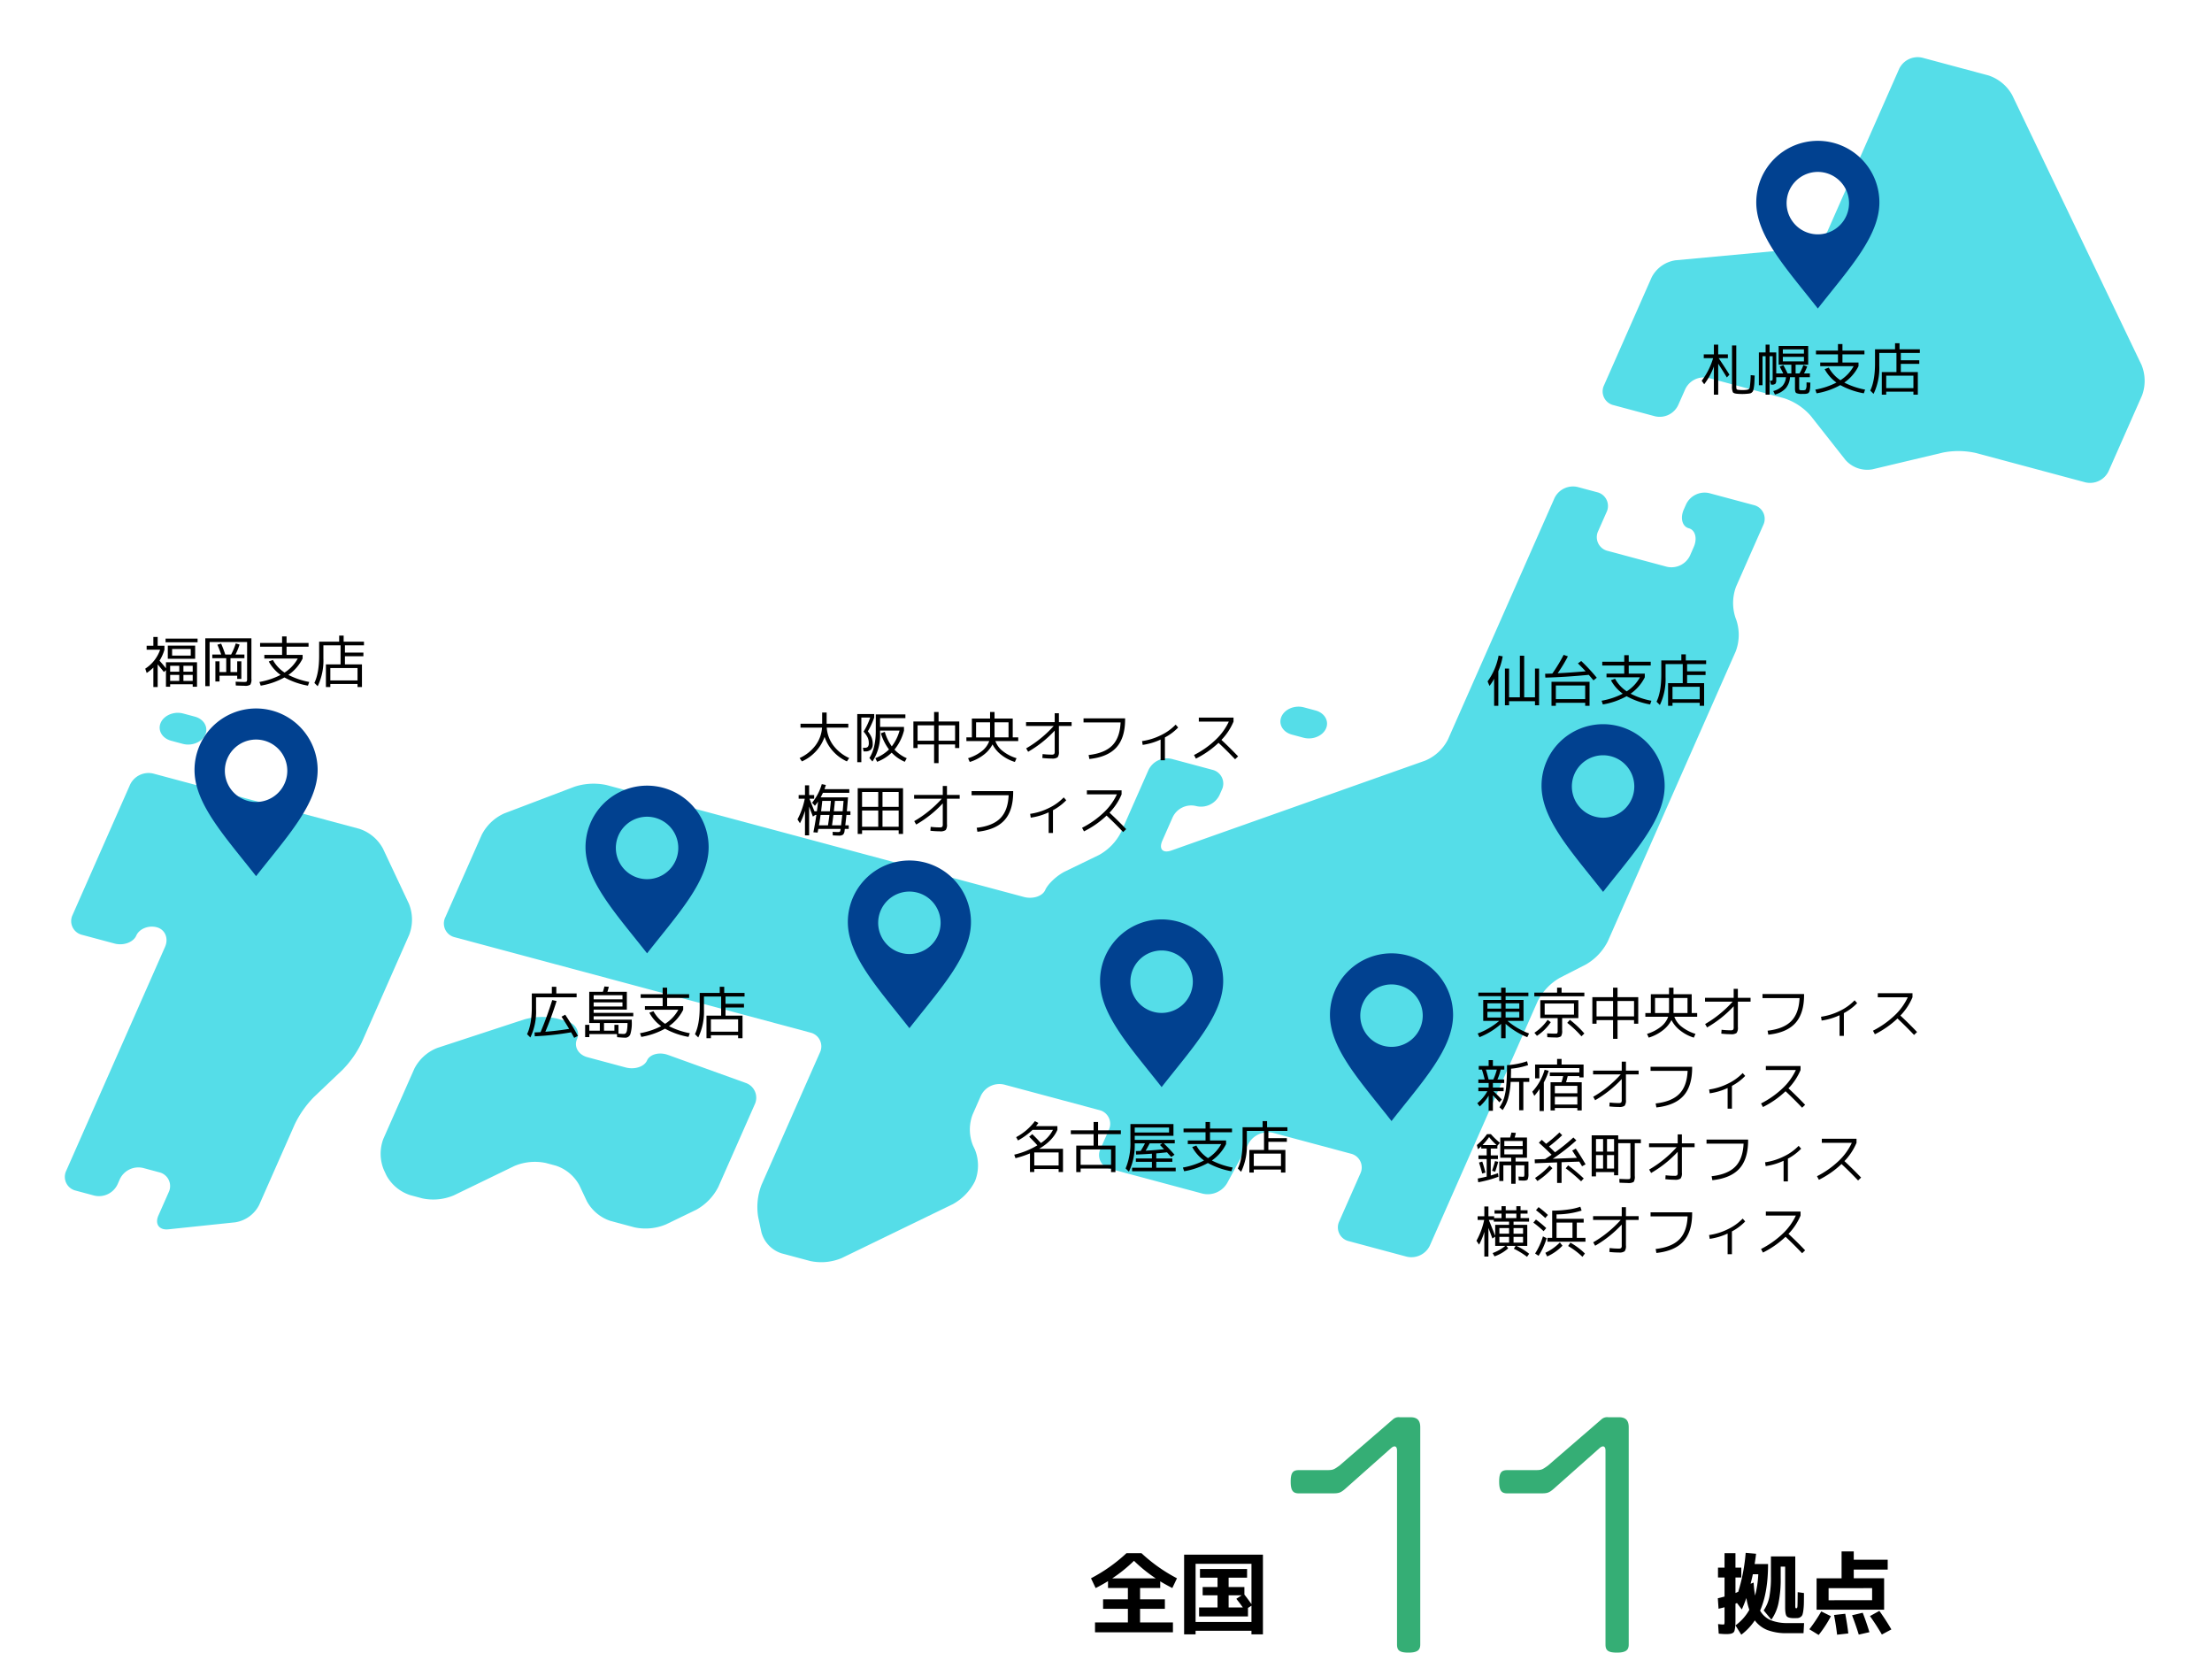 <svg xmlns="http://www.w3.org/2000/svg" width="790.47" height="590.5" viewBox="0 0 790.47 590.5">
  <g id="data_01_sp" transform="translate(-84.766 -874.55)">
    <path id="パス_152825" data-name="パス 152825" d="M-87.7,2.6V-75c0-2.3-.9-3.6-3.5-3.6H-95a3.054,3.054,0,0,0-2.5.8l-19.1,16.5c-2.1,1.5-2.3,1.6-4.8,1.6h-9.7c-2.1,0-2.9.9-2.9,4.1,0,3.3.9,4.2,2.9,4.2H-120c3,0,3.6.1,5.8-1.9l16-14.2c1.2-1.1,2.2-.9,2.2.8V2.6c0,2.1.9,2.9,4.1,2.9C-88.6,5.5-87.7,4.5-87.7,2.6Zm74.5,0V-75c0-2.3-.9-3.6-3.5-3.6h-3.8a3.054,3.054,0,0,0-2.5.8L-42.1-61.3c-2.1,1.5-2.3,1.6-4.8,1.6h-9.7c-2.1,0-2.9.9-2.9,4.1,0,3.3.9,4.2,2.9,4.2h11.1c3,0,3.6.1,5.8-1.9l16-14.2c1.2-1.1,2.2-.9,2.2.8V2.6c0,2.1.9,2.9,4.1,2.9C-14.1,5.5-13.2,4.5-13.2,2.6Z" transform="translate(680 1459.549)" fill="#039a53" opacity="0.8"/>
    <path id="パス_152824" data-name="パス 152824" d="M13.952-10.88A36.179,36.179,0,0,0,15.1-18.5H13.152q-.224,1.152-.8,3.392l1.088-.416A39.924,39.924,0,0,0,13.952-10.88ZM9.024-20.864v3.52H6.944v5.536a5.01,5.01,0,0,0,.528-.224,3.072,3.072,0,0,1,.464-.192,64.606,64.606,0,0,0,2.656-13.92l3.712.32q-.128,1.312-.512,3.68h4.8q0,10.176-2.848,16.64A7.983,7.983,0,0,0,19.552-2.08,15.779,15.779,0,0,0,25.7-1.056h5.76L31.264,2.56H25.28a18.922,18.922,0,0,1-6.832-1.088,10.256,10.256,0,0,1-4.592-3.488A20.766,20.766,0,0,1,9.024,3.1L6.944-.224A17.437,17.437,0,0,0,11.9-5.792a24.432,24.432,0,0,1-1.056-4.224q-.8,2.272-1.632,4.1l-1.728-2.3q-.1.032-.272.112T6.944-8v5.664q0,1.536-.08,2.4a10.114,10.114,0,0,1-.24,1.5,1.321,1.321,0,0,1-.576.88,2.917,2.917,0,0,1-.944.336,8.827,8.827,0,0,1-1.488.1Q2.528,2.88.96,2.72L.736-.7a16.086,16.086,0,0,0,1.824.16q.352,0,.416-.192a6.66,6.66,0,0,0,.064-1.28v-4.7Q2.528-6.56.9-6.176L.64-9.92q.9-.192,2.4-.608v-6.816H.7v-3.52H3.04v-5.152h3.9v5.152Zm14.08-.352v4a41.931,41.931,0,0,1-.8,9.1,15.816,15.816,0,0,1-2.528,5.84l-2.752-3.3a13.1,13.1,0,0,0,2.016-4.768,37.889,37.889,0,0,0,.576-7.52v-7.008h8.7v17.44a3.681,3.681,0,0,0,.064.928q.064.16.352.16.32,0,.368-.72t.08-5.04l2.24.32q0,2.4-.032,3.712A21.807,21.807,0,0,1,31.2-5.6,7.99,7.99,0,0,1,30.864-4a1.722,1.722,0,0,1-.672.784,1.966,1.966,0,0,1-.96.368q-.464.032-1.424.032-1.984,0-2.544-.672T24.7-6.656v-14.56ZM40.224-5.824H35.936V-17.056h8.928v-9.6h4.352v2.976H61.344v3.52H49.216v3.1H60.064V-5.824Zm0-3.392H55.776v-4.32H40.224ZM33.344,1.152A54.258,54.258,0,0,0,37.6-5.216l3.456,1.7A41.622,41.622,0,0,1,36.672,3.2ZM43.264,3.1q-.352-3.168-1.088-7.04l4-.448q.8,4.288,1.088,7.04Zm7.744-.032q-1.056-3.424-2.4-6.912l3.808-.9q1.312,3.36,2.4,6.944Zm8.256-.032Q57.312-.32,55.008-3.552l3.36-1.856Q60.8-1.984,62.656,1.216Z" transform="translate(698 1455.549)"/>
    <path id="パス_152823" data-name="パス 152823" d="M8.224-17.024H23.776A52.7,52.7,0,0,1,16-23.3,52.7,52.7,0,0,1,8.224-17.024ZM29.92-1.28V2.24H2.08V-1.28H13.824V-6.144H4.96V-9.536h8.864V-13.6H6.72v-2.432Q4.48-14.656,2.3-13.568L.64-17.056a57.722,57.722,0,0,0,12.672-8.96h5.376a57.722,57.722,0,0,0,12.672,8.96L29.7-13.568q-2.656-1.376-4.32-2.4V-13.6h-7.2v4.064H27.04v3.392H18.176V-1.28Zm24.576-9.7H49.824v4.352h5.088q-.928-1.312-2.336-3.1ZM38.016-1.44H57.984V-7.264l-1.248.8v3.04H39.264v-3.2h6.592v-4.352H40.544V-13.92h5.312v-3.36H39.584v-3.1H56.416v3.1H49.824v3.36h5.632v2.688q1.408,1.792,2.528,3.424V-22.24H38.016Zm0,3.136v1.28h-4.1V-25.5H62.08V2.976h-4.1V1.7Z" transform="translate(474 1455.549)"/>
    <g id="map" transform="translate(97.961 850.216)">
      <path id="パス_34255" data-name="パス 34255" d="M104.078,0A15.075,15.075,0,0,1,114.1,4.608L183.649,85.69a15.054,15.054,0,0,1,3.025,10.6l-4.528,29.16a7.321,7.321,0,0,1-6.98,6H134.719a28.585,28.585,0,0,0-11.41,2.877l-22.842,12.335a10.388,10.388,0,0,1-10.2-.76L74.248,133.932A21.378,21.378,0,0,0,63.321,130.3H35.451a7.328,7.328,0,0,0-6.993,6l-.963,6.174a7.319,7.319,0,0,1-6.989,6H5.2a5.054,5.054,0,0,1-5.134-6l6.441-41.61a11.456,11.456,0,0,1,6.615-8.1L56.32,76.783a11.4,11.4,0,0,0,6.611-8.1L72.64,6a7.338,7.338,0,0,1,6.993-6Z" transform="matrix(0.966, 0.259, -0.259, 0.966, 596.858, 24.334)" fill="#55dde8"/>
      <path id="パス_34256" data-name="パス 34256" d="M416.792,17.894c-.505,3.284-1.332,8.644-1.837,11.9a16.661,16.661,0,0,0,2.678,10.778l.526.747a16.68,16.68,0,0,1,2.661,10.867L403.506,164.017a19.938,19.938,0,0,1-5.431,10.061l-7.8,7.044a20.016,20.016,0,0,0-5.427,10.057l-7.922,51.094c-.513,3.293-1.332,8.7-1.854,11.983l-4.833,31.235a7.311,7.311,0,0,1-6.984,5.987H341.868a5.051,5.051,0,0,1-5.139-5.987l2.852-18.386a5.059,5.059,0,0,0-5.139-6H305.685a8.034,8.034,0,0,0-7.451,5.911L294.5,282.707a8.039,8.039,0,0,1-7.451,5.9h-34.3a5.056,5.056,0,0,1-5.143-5.983l1.133-7.286a5.049,5.049,0,0,0-5.139-6H208.428a7.34,7.34,0,0,0-7,6l-1.12,7.286a15.155,15.155,0,0,0,2.992,10.625l1.052,1.239a15.15,15.15,0,0,1,2.975,10.625l-.034.28a19.237,19.237,0,0,1-5.512,9.959l-33.323,28.85a18.89,18.89,0,0,1-10.638,3.972H147.163a10.924,10.924,0,0,1-8.839-5.4l-2.538-4.973a21.968,21.968,0,0,1-1.829-11.389l4.116-26.55c.513-3.3,1.337-8.69,1.85-12l1.952-12.531a5.06,5.06,0,0,0-5.143-6H5.207a5.043,5.043,0,0,1-5.134-6l4.935-31.8A16.608,16.608,0,0,1,10.838,222l21.726-15.679a21.942,21.942,0,0,1,10.977-3.552H197.858c3.327,0,6.356-1.965,6.738-4.371s2.728-6.183,5.257-8.355l10.065-8.712a19.188,19.188,0,0,0,5.5-9.955l3.709-23.928a7.339,7.339,0,0,1,6.993-6h15.026a5.048,5.048,0,0,1,5.134,6l-.314,2.02a7.319,7.319,0,0,1-6.989,5.992h-.123a7.33,7.33,0,0,0-7,6l-1.4,9.034c-.513,3.3,1.324,4.456,4.065,2.567l79.219-54.455a16.084,16.084,0,0,0,5.919-9.42l14.436-93.137a7.325,7.325,0,0,1,6.993-5.992h7.154a5.051,5.051,0,0,1,5.126,5.992l-1.137,7.29a5.047,5.047,0,0,0,5.139,5.987h21.823a7.334,7.334,0,0,0,6.989-5.987l.5-3.327c.513-3.293-1.035-6-3.45-6s-3.963-2.7-3.458-6L390.093,6a7.319,7.319,0,0,1,6.989-6H413.5a5.052,5.052,0,0,1,5.143,6Z" transform="matrix(0.966, 0.259, -0.259, 0.966, 214.066, 97.705)" fill="#55dde8"/>
      <path id="パス_34257" data-name="パス 34257" d="M120,4.736a5.586,5.586,0,0,1,5.1,6.5l-4.939,31.872a19.263,19.263,0,0,1-5.5,9.959l-9.055,7.825A18.876,18.876,0,0,1,94.96,64.868h-8.89a14.924,14.924,0,0,1-9.98-4.629l-4.018-4.753A14.81,14.81,0,0,0,62.1,50.856H58.455a18.887,18.887,0,0,0-10.63,3.959L29.664,70.528A18.852,18.852,0,0,1,19.026,74.5H14.5a14.935,14.935,0,0,1-9.976-4.625l-1.422-1.7a15.086,15.086,0,0,1-3-10.613L4.3,30.514a15.587,15.587,0,0,1,6-9.31L37.684,3.31A24.052,24.052,0,0,1,48.818,0h3.645c3.335,0,5.7,2.359,5.249,5.257-.446,2.881,1.91,5.249,5.249,5.249H77.1c3.335,0,6.373-1.969,6.751-4.379s3.39-4.146,6.709-3.866Z" transform="matrix(0.966, 0.259, -0.259, 0.966, 138.61, 375.627)" fill="#55dde8"/>
      <path id="パス_34258" data-name="パス 34258" d="M16.534,5.262c-.45,2.89-3.552,5.257-6.874,5.257H5.293C1.966,10.519-.4,8.151.057,5.262.49,2.372,3.587,0,6.922,0H11.28c3.339,0,5.7,2.372,5.253,5.262" transform="matrix(0.966, 0.259, -0.259, 0.966, 446.05, 275.278)" fill="#55dde8"/>
      <path id="パス_34259" data-name="パス 34259" d="M16.532,5.266c-.446,2.881-3.539,5.249-6.878,5.249H5.3c-3.335,0-5.7-2.368-5.249-5.249C.5,2.368,3.6,0,6.925,0h4.362c3.335,0,5.695,2.368,5.245,5.266" transform="matrix(0.966, 0.259, -0.259, 0.966, 45.55, 277.477)" fill="#55dde8"/>
      <path id="パス_34260" data-name="パス 34260" d="M101.042,4.629A14.848,14.848,0,0,0,91.07,0H14.848A7.3,7.3,0,0,0,7.855,5.987L.072,56.241a5.048,5.048,0,0,0,5.13,6H17.164c3.339,0,6.4-2.156,6.8-4.769s3.25-4.757,6.314-4.757,5.164,2.7,4.655,6L21.548,145.092a5.05,5.05,0,0,0,5.134,6H33.51a7.333,7.333,0,0,0,7-6l.318-2.058a7.328,7.328,0,0,1,6.993-5.992h5.941a5.051,5.051,0,0,1,5.134,5.992l-1.4,9.009c-.5,3.3,1.629,5.028,4.736,3.827L84.7,147.248a11.619,11.619,0,0,0,6.59-8.168l4.82-31.116a36.359,36.359,0,0,1,4.078-11.168l7.392-12.1a36.527,36.527,0,0,0,4.069-11.164L118.092,31.9a15.192,15.192,0,0,0-2.975-10.625Z" transform="matrix(0.966, 0.259, -0.259, 0.966, 27.246, 296.897)" fill="#55dde8"/>
      <path id="パス_34262" data-name="パス 34262" d="M22,0A22,22,0,0,0,0,22C0,34.146,11,45.885,22,59.919c11-14.034,22-25.774,22-37.922A22,22,0,0,0,22,0m0,33.417A11.155,11.155,0,1,1,33.152,22.262,11.155,11.155,0,0,1,22,33.417" transform="translate(614.416 74.654)" fill="#014190"/>
      <path id="パス_152832" data-name="パス 152832" d="M-30.14-12.66v1.36h-3.28q2.12,3.14,3.84,5.9l-.94.98q-1.32-2.22-3.08-4.9V1.74h-1.54V-8.34A23.766,23.766,0,0,1-38.6-1.98l-.9-1.24a25.1,25.1,0,0,0,4.08-8.08h-3.34v-1.36h3.62v-3.48h1.54v3.48ZM-24.92.1A11.7,11.7,0,0,0-23.48.02q.96-.1,1.14-.76A34.439,34.439,0,0,0-22-5.24l1.44.14q-.06,1.64-.11,2.56a14.926,14.926,0,0,1-.19,1.73A7.528,7.528,0,0,1-21.12.33a1.46,1.46,0,0,1-.43.6,1.449,1.449,0,0,1-.61.34,7.633,7.633,0,0,1-.9.13q-1.04.1-1.88.1-1.08,0-1.88-.08-1.24-.1-1.54-.56a4.979,4.979,0,0,1-.3-2.22V-15.84h1.52V-1.56a4.593,4.593,0,0,0,.1,1.32q.1.2.68.26A11.391,11.391,0,0,0-24.92.1ZM-10.5-11.78v1.62h7.54v-1.62Zm0-1.16h7.54v-1.5H-10.5Zm-4.74-.42h2.38v7.52h2.5Q-10.92-7-11.62-8.28l1.3-.54q.78,1.4,1.52,2.98h1.34V-8.96H-12v-6.7H-1.44v6.7h-4.5v3.12h1.38a18.622,18.622,0,0,0,1.4-2.98l1.36.5A20.006,20.006,0,0,1-2.94-5.84h2.1V-4.5H-4.66V-.7q0,.64.15.75A2.642,2.642,0,0,0-3.46.16,1.875,1.875,0,0,0-2.38-.02a3.083,3.083,0,0,0,.34-1.7q0-.22.02-.94l1.36.1q-.04.86-.05,1.3A7.464,7.464,0,0,1-.8-.3Q-.88.22-.93.43A1.443,1.443,0,0,1-1.16.9a1,1,0,0,1-.32.33,2.437,2.437,0,0,1-.49.15,2.929,2.929,0,0,1-.65.08H-3.5a4.756,4.756,0,0,1-2.22-.31Q-6.16.84-6.16-.46V-4.5H-7.94A6.761,6.761,0,0,1-9.45-.57,8.06,8.06,0,0,1-13.32,1.7l-.6-1.26a7.013,7.013,0,0,0,3.25-1.8A5.365,5.365,0,0,0-9.38-4.5h-3.48v1.06a1.9,1.9,0,0,1-.31,1.28,1.736,1.736,0,0,1-1.23.32h-.34l-.36-1.42h.36q.46,0,.53-.15a4.066,4.066,0,0,0,.07-1.05V-12h-1.1V1.74h-1.42V-12h-1.1V-1.64h-1.3V-13.36h2.4v-2.78h1.42ZM4.44-7.38l1.48-.54a12.749,12.749,0,0,0,4.16,4.5A13.812,13.812,0,0,0,14.8-8.44H2.86v-1.3H9.2v-2.92H1.34V-14H9.2v-2.34h1.6V-14h7.86v1.34H10.8v2.92h5.74v1.3a15.684,15.684,0,0,1-5.08,5.86A27.287,27.287,0,0,0,18.9-.06l-.46,1.32a27.307,27.307,0,0,1-8.4-2.94A26.53,26.53,0,0,1,1.56,1.26L1.1-.06A26.741,26.741,0,0,0,8.66-2.58,14.426,14.426,0,0,1,4.44-7.38Zm22,6.78h9.72V-5.04H26.44ZM31.2-14.46h7.26v1.3h-6.8v2.6h6.6v1.3h-6.6v2.92h6.08V1.74H36.16V.66H26.44V1.74H24.86V-6.34H30.1v-6.82H23.96v4.62a21.211,21.211,0,0,1-2.04,10L20.74.28q1.7-3.52,1.7-9.74v-5H29.6v-2.18h1.6Z" transform="translate(634.413 163.614)"/>
      <path id="パス_152831" data-name="パス 152831" d="M-35.8-10.62V1.74h-1.5V-7.92a16.763,16.763,0,0,1-1.66,2.56l-.68-1.62A22.718,22.718,0,0,0-35.7-16.2l1.46.28A24.491,24.491,0,0,1-35.8-10.62Zm2.36-.94h1.48V-1.3h3.86V-16.16h1.54V-1.3h3.86V-11.56h1.46V1.56H-22.7V.1h-9.26V1.56h-1.48ZM-15.24.66V1.74H-16.8V-6.84H-3.2V1.74H-4.76V.66ZM-4.76-.64V-5.5H-15.24V-.64ZM-7.36-13.4l1.18-.86A64.085,64.085,0,0,1-.62-8.28l-1.18.94q-.72-.88-1.68-1.98-8.18.8-15.52,1l-.08-1.38q1.72-.04,2.58-.08a55.432,55.432,0,0,0,4.04-6.68l1.52.54A51.725,51.725,0,0,1-14.6-9.88q4.8-.24,10-.7Q-6-12.1-7.36-13.4ZM4.44-7.38l1.48-.54a12.749,12.749,0,0,0,4.16,4.5A13.812,13.812,0,0,0,14.8-8.44H2.86v-1.3H9.2v-2.92H1.34V-14H9.2v-2.34h1.6V-14h7.86v1.34H10.8v2.92h5.74v1.3a15.684,15.684,0,0,1-5.08,5.86A27.287,27.287,0,0,0,18.9-.06l-.46,1.32a27.307,27.307,0,0,1-8.4-2.94A26.53,26.53,0,0,1,1.56,1.26L1.1-.06A26.741,26.741,0,0,0,8.66-2.58,14.426,14.426,0,0,1,4.44-7.38Zm22,6.78h9.72V-5.04H26.44ZM31.2-14.46h7.26v1.3h-6.8v2.6h6.6v1.3h-6.6v2.92h6.08V1.74H36.16V.66H26.44V1.74H24.86V-6.34H30.1v-6.82H23.96v4.62a21.211,21.211,0,0,1-2.04,10L20.74.28q1.7-3.52,1.7-9.74v-5H29.6v-2.18h1.6Z" transform="translate(558.041 274.78)"/>
      <path id="パス_152830" data-name="パス 152830" d="M4.3-8.84H9.2v-1.9H4.3ZM9.2-5.66V-7.7H4.3v2.04Zm1.6,0h4.9V-7.7H10.8ZM9.2-3.4A26.4,26.4,0,0,1,1.46,1.36L.82.04a25.8,25.8,0,0,0,7.7-4.5H2.8v-7.48H9.2V-13.3H1.06v-1.26H9.2v-1.78h1.6v1.78h8.14v1.26H10.8v1.36h6.4v7.48H11.48a25.8,25.8,0,0,0,7.7,4.5l-.64,1.32A26.4,26.4,0,0,1,10.8-3.4V1.74H9.2Zm6.5-5.44v-1.9H10.8v1.9ZM24.76-6.7H35.24v-3.96H24.76ZM26.94-4A17.407,17.407,0,0,1,22,.88l-.9-1.1a17.507,17.507,0,0,0,4.72-4.62Zm5.88.24.96-1.08A35.729,35.729,0,0,1,38.94.04l-1.04,1A37.313,37.313,0,0,0,32.82-3.76Zm6.12-10.8v1.3H21.06v-1.3H29.2v-1.78h1.6v1.78ZM28.56,1.46q-1.14,0-2.86-.1L25.64,0q2.16.1,2.7.1.78,0,.92-.15a1.99,1.99,0,0,0,.14-1.01v-4.4H23.2v-6.4H36.8v6.4H31v4.4a3.453,3.453,0,0,1-.4,2.11A3.194,3.194,0,0,1,28.56,1.46ZM50.8-6.06h5.9v-5.5H50.8ZM43.3-4.74v1.28H41.8v-9.48h7.4v-3.4h1.6v3.4h7.4v9.48H56.7V-4.74H50.8V1.94H49.2V-4.74Zm0-1.32h5.9v-5.5H43.3Zm25.9-6.58h-5v5.38h4.98a5.333,5.333,0,0,0,.02-.54ZM70.8-7.8a5.333,5.333,0,0,0,.02.54H75.8v-5.38h-5Zm-1.6-8.54h1.6V-14h6.5v6.74h1.96v1.32H71.1a7.873,7.873,0,0,0,2.6,3.55A15.1,15.1,0,0,0,78.66.18l-.6,1.34a14.956,14.956,0,0,1-4.89-2.57,10.908,10.908,0,0,1-3.09-3.71,10.972,10.972,0,0,1-3.15,3.71,15.327,15.327,0,0,1-4.99,2.57L61.34.18a14.957,14.957,0,0,0,4.97-2.57A7.9,7.9,0,0,0,68.9-5.94H60.74V-7.26H62.7V-14h6.5ZM82.06-12.7H92.3v-3.2h1.5v3.2h4.54v1.36H93.8v9.1a3.147,3.147,0,0,1-.46,2.09A3.2,3.2,0,0,1,91.26.3,31.859,31.859,0,0,1,87.88.1l.1-1.4a26.8,26.8,0,0,0,3.16.2,1.491,1.491,0,0,0,.96-.2,1.491,1.491,0,0,0,.2-.96V-9.68a40.6,40.6,0,0,1-9.5,7.56l-.7-1.22a38.566,38.566,0,0,0,5.18-3.57,39.377,39.377,0,0,0,4.66-4.43H82.06Zm20.54-1.36h14.86v.32q0,6.62-3.11,10.06T104.68.46l-.26-1.42q5.7-.64,8.44-3.41t2.98-8.23H102.6Zm20.92,8.12a21.935,21.935,0,0,0,6.69-2.08,18.167,18.167,0,0,0,5.31-3.8l.9,1.02a18.619,18.619,0,0,1-4.74,3.56V.9h-1.54V-6.48a22.9,22.9,0,0,1-6.4,1.9ZM143.8-12.9v-1.44h12.4v1.44a21.257,21.257,0,0,1-4.32,6.54q2.9,2.68,5.96,5.88L156.76.56q-2.92-3.08-5.92-5.88A33.023,33.023,0,0,1,142.76.32l-.68-1.28a32.591,32.591,0,0,0,7.68-5.4,21.271,21.271,0,0,0,4.76-6.54ZM4.72,16.46h1.7a20.147,20.147,0,0,0,1.24-3.52H3.76Q4.26,14.52,4.72,16.46Zm7.96-.52h6.58v1.4H17.14V27.48h-1.5V17.34H12.6a28.088,28.088,0,0,1-.91,5.98A13.9,13.9,0,0,1,9.74,27.4l-1.14-1a12.547,12.547,0,0,0,1.6-3.17,21.393,21.393,0,0,0,.82-4.43q.28-2.8.28-7.44a26.384,26.384,0,0,0,7.16-1.4l.38,1.38a26.5,26.5,0,0,1-6.08,1.28Q12.72,14.82,12.68,15.94Zm-2.38,1.8H6.26v1.62H10.1v1.3H6.42q1.58,1.42,3.02,3l-.88.96q-.88-1.06-2.3-2.48v5.52H4.74V22.24A16.2,16.2,0,0,1,1.56,26.1L.68,24.96a14.565,14.565,0,0,0,3.6-4.3H1.06v-1.3H4.74V17.74H1.06V16.46H3.32q-.4-1.72-.98-3.52H1.2v-1.3H4.74V9.56H6.26v2.08h4.08v1.3H9.06a20.57,20.57,0,0,1-1.18,3.52H10.3Zm14.16-.22V27.74H22.94V19.82a17.733,17.733,0,0,1-1.88,2.5l-.72-1.48A19.442,19.442,0,0,0,24.74,13l1.46.36A20.822,20.822,0,0,1,24.46,17.52Zm3.94,7.9h8.04V22.64H28.4Zm8.04-4.02V18.74H28.4V21.4Zm.7-9H22.86v3.66H21.34V11.14H29.2v-2h1.6v2h7.86v4.6H37.14v-.48H33q-.26,1.1-.6,2.2H38V27.54H36.44v-.88H28.4v.88H26.86V17.46h3.9q.34-1,.62-2.2H26.6v-1.3H37.14Zm4.92.9H52.3V10.1h1.5v3.2h4.54v1.36H53.8v9.1a3.147,3.147,0,0,1-.46,2.09,3.2,3.2,0,0,1-2.08.45,31.859,31.859,0,0,1-3.38-.2l.1-1.4a26.8,26.8,0,0,0,3.16.2,1.491,1.491,0,0,0,.96-.2,1.491,1.491,0,0,0,.2-.96V16.32a40.6,40.6,0,0,1-9.5,7.56l-.7-1.22a38.565,38.565,0,0,0,5.18-3.57,39.378,39.378,0,0,0,4.66-4.43H42.06ZM62.6,11.94H77.46v.32q0,6.62-3.11,10.06t-9.67,4.14l-.26-1.42q5.7-.64,8.44-3.41t2.98-8.23H62.6Zm20.92,8.12a21.935,21.935,0,0,0,6.69-2.08,18.167,18.167,0,0,0,5.31-3.8l.9,1.02a18.619,18.619,0,0,1-4.74,3.56V26.9H90.14V19.52a22.9,22.9,0,0,1-6.4,1.9ZM103.8,13.1V11.66h12.4V13.1a21.257,21.257,0,0,1-4.32,6.54q2.9,2.68,5.96,5.88l-1.08,1.04q-2.92-3.08-5.92-5.88a33.023,33.023,0,0,1-8.08,5.64l-.68-1.28a32.591,32.591,0,0,0,7.68-5.4,21.271,21.271,0,0,0,4.76-6.54ZM10.34,41.38v1.86H16.9V41.38Zm0-1.14H16.9V38.46H10.34ZM2.56,39.9H7.54A24.615,24.615,0,0,1,4.9,37.06,22.925,22.925,0,0,1,2.56,39.9ZM16.9,51.24q.44,0,.52-.16a3.469,3.469,0,0,0,.08-1.02V47.14H14.36v6.6H12.8v-6.6H10v5.6H8.54V45.8H12.8V44.44H8.9V37.2h3.52q.3-1.06.46-1.76l1.58.12q-.08.46-.42,1.64h4.4v7.24H14.36V45.8h4.6v4.26a4.935,4.935,0,0,1-.27,2.12q-.27.42-1.43.42-.48,0-1.76-.06l-.1-1.38ZM8.06,43.6v1.3H5.5v5.88q1.16-.32,2.58-.84l.18,1.28A43.119,43.119,0,0,1,1.02,53.2L.84,51.86q1.76-.32,3.2-.68V44.9H1.1V43.6H4.04V41.16H2.1v-.8q-.38.36-1.18,1.04L.54,39.9A21.112,21.112,0,0,0,4.16,36H5.54a27.057,27.057,0,0,0,3.22,3.1l-.9,1.08v.98H5.5V43.6ZM1.3,46.16l1.16-.36Q3,47.34,3.6,49.74l-1.16.34Q1.94,48.14,1.3,46.16ZM5.96,49.1q.68-1.98,1.06-3.46l1.14.26q-.32,1.28-1.08,3.52ZM34.6,41.88l1.28-.7q1.86,2.76,3.5,5.62l-1.26.68q-.4-.7-1-1.66l-6.32.22v7.4H29.2V46.1l-7.96.3-.04-1.36,3.72-.14q.8-.5,2.32-1.54-2.18-2.18-4.56-4.3l1.04-1.02q.54.46,1.56,1.42a51.679,51.679,0,0,0,4.76-4.06l.98,1a57.68,57.68,0,0,1-4.7,4.02q1.14,1.08,2.14,2.08a69.367,69.367,0,0,0,6.56-5.3l1.06,1.04a73.369,73.369,0,0,1-8.42,6.56l8.62-.32Q34.7,42.02,34.6,41.88ZM21.32,51.66a26.783,26.783,0,0,0,5.2-4.44l1,.96a26.68,26.68,0,0,1-5.36,4.58Zm10.96-3.44.88-1.06a61.244,61.244,0,0,1,5.56,4.68l-.94,1.02A57.335,57.335,0,0,0,32.28,48.22Zm14.76.08h2.52V43.5H47.04ZM43.1,43.5v4.8h2.54V43.5Zm2.54-5.74H43.1v4.48h2.54Zm1.4,0v4.48h2.52V37.76Zm-5.48-1.32h9.48v1.42h8.1v1.38H56.96v11.7a3.518,3.518,0,0,1-.39,2.13,3.468,3.468,0,0,1-2.11.39q-.26,0-2.96-.1L51.44,52q2.46.1,2.8.1.88,0,1.02-.15a1.99,1.99,0,0,0,.14-1.01V39.24H51.04V50.7H49.56V49.56H43.1V51.1H41.56Zm20.5,2.86H72.3V36.1h1.5v3.2h4.54v1.36H73.8v9.1a3.147,3.147,0,0,1-.46,2.09,3.2,3.2,0,0,1-2.08.45,31.858,31.858,0,0,1-3.38-.2l.1-1.4a26.8,26.8,0,0,0,3.16.2,1.491,1.491,0,0,0,.96-.2,1.491,1.491,0,0,0,.2-.96V42.32a40.6,40.6,0,0,1-9.5,7.56l-.7-1.22a38.566,38.566,0,0,0,5.18-3.57,39.377,39.377,0,0,0,4.66-4.43H62.06ZM82.6,37.94H97.46v.32q0,6.62-3.11,10.06t-9.67,4.14l-.26-1.42q5.7-.64,8.44-3.41t2.98-8.23H82.6Zm20.92,8.12a21.935,21.935,0,0,0,6.69-2.08,18.167,18.167,0,0,0,5.31-3.8l.9,1.02a18.619,18.619,0,0,1-4.74,3.56V52.9h-1.54V45.52a22.9,22.9,0,0,1-6.4,1.9ZM123.8,39.1V37.66h12.4V39.1a21.257,21.257,0,0,1-4.32,6.54q2.9,2.68,5.96,5.88l-1.08,1.04q-2.92-3.08-5.92-5.88a33.023,33.023,0,0,1-8.08,5.64l-.68-1.28a32.591,32.591,0,0,0,7.68-5.4,21.271,21.271,0,0,0,4.76-6.54ZM10.84,64.4V66h3.8V64.4Zm2.8,7.18h3.4V69.56h-3.4Zm0,1.12v2.08h3.4V72.7Zm-1.6-3.14H8.58v2.02h3.46ZM8.58,74.78h3.46V72.7H8.58ZM3.14,66.66H.8V65.34H3.2V61.86H4.66v3.48H6.7V66H9.34V64.4H6.84V63.2h2.5V61.74h1.5V63.2h3.8V61.74h1.5V63.2h2.5v1.2h-2.5V66h3.04v1.26H13.64V68.4h4.9v7.54H14.7a23.255,23.255,0,0,1,4.52,2.8l-.76,1.1a28.682,28.682,0,0,0-4.72-2.9l.64-1h-3.3l.66.86a14.823,14.823,0,0,1-4.9,2.88L6.16,78.5a15.714,15.714,0,0,0,4.52-2.56H7.08V72.62l-1,.68q-.74-2.04-1.42-3.8V79.74H3.2V70.92a22.164,22.164,0,0,1-1.88,4.56L.38,74.1A26.023,26.023,0,0,0,3.14,66.66Zm8.9.6H6.58v-.6H4.8q.32.76,2.28,5.66V68.4h4.96Zm22.66,5.8V67.6H29v5.46Zm1.54,0h3.1v1.38H25.74V73.06h1.7V63.34a40.411,40.411,0,0,0,5.66-.39,21.24,21.24,0,0,0,4.4-1.01l.46,1.38A30.135,30.135,0,0,1,29,64.68v1.58h9.7V67.6H36.24ZM21.66,63.18l.92-1.1a34.568,34.568,0,0,1,3.34,2.8l-.94,1.1A37.567,37.567,0,0,0,21.66,63.18Zm2.72,7.5a37.241,37.241,0,0,0-3.66-3.06l.92-1.1a37.318,37.318,0,0,1,3.68,3.06Zm1.08,2.5a24.061,24.061,0,0,1-2.88,6.3l-1.24-.82a24.111,24.111,0,0,0,2.8-6.12ZM25,78.4a17.751,17.751,0,0,0,5.2-3.7l.92,1.16a17.147,17.147,0,0,1-5.46,3.84Zm8.14-2.42.82-1.2a24.435,24.435,0,0,1,5.18,3.88l-.88,1.18A26.514,26.514,0,0,0,33.14,75.98ZM42.06,65.3H52.3V62.1h1.5v3.2h4.54v1.36H53.8v9.1a3.147,3.147,0,0,1-.46,2.09,3.2,3.2,0,0,1-2.08.45,31.857,31.857,0,0,1-3.38-.2l.1-1.4a26.8,26.8,0,0,0,3.16.2,1.491,1.491,0,0,0,.96-.2,1.491,1.491,0,0,0,.2-.96V68.32a40.6,40.6,0,0,1-9.5,7.56l-.7-1.22a38.566,38.566,0,0,0,5.18-3.57,39.378,39.378,0,0,0,4.66-4.43H42.06ZM62.6,63.94H77.46v.32q0,6.62-3.11,10.06t-9.67,4.14l-.26-1.42q5.7-.64,8.44-3.41t2.98-8.23H62.6Zm20.92,8.12a21.935,21.935,0,0,0,6.69-2.08,18.167,18.167,0,0,0,5.31-3.8l.9,1.02a18.619,18.619,0,0,1-4.74,3.56V78.9H90.14V71.52a22.9,22.9,0,0,1-6.4,1.9ZM103.8,65.1V63.66h12.4V65.1a21.257,21.257,0,0,1-4.32,6.54q2.9,2.68,5.96,5.88l-1.08,1.04q-2.92-3.08-5.92-5.88a33.023,33.023,0,0,1-8.08,5.64l-.68-1.28a32.591,32.591,0,0,0,7.68-5.4,21.271,21.271,0,0,0,4.76-6.54Z" transform="translate(514.041 393.573)"/>
      <path id="パス_152829" data-name="パス 152829" d="M-42-5.46V-.8h8.7V-5.46Zm10.26-1.3v8.3H-33.3V.46H-42V1.54h-1.54V-5.12A36.292,36.292,0,0,1-48.72-3.4l-.44-1.26A28.324,28.324,0,0,0-40.9-8q-1.32-1.5-2.92-3.06l1.1-.94q1.74,1.68,3.08,3.18a12.117,12.117,0,0,0,4.32-4.72H-42.6a25,25,0,0,1-5.22,3.8l-.66-1.18a20.263,20.263,0,0,0,6.7-5.72l1.26.64q-.26.38-.86,1.14h7.64v1.32q-1.6,3.84-6.52,6.78Zm6.3,5.72h10.88v-5.5H-25.44ZM-11.06-12H-19.2v4.1H-13V1.56h-1.56V.3H-25.44V1.56H-27V-7.9h6.2V-12h-8.14v-1.36h8.14v-2.98h1.6v2.98h8.14ZM4.38-6.6q-.04-.04-.61-.64t-.85-.88l.82-.58H-.76Q-1.48-7.28-2.2-6.08.8-6.24,4.38-6.6ZM-6.1-12.58H6.16v-1.78H-6.1Zm0,4.02A21.869,21.869,0,0,1-8.18,1.42L-9.36.26a23.453,23.453,0,0,0,1.72-9.7V-15.6H7.74v4.2H-6.1v1.46H8.2V-8.7H4.28Q6.3-6.74,8.12-4.64l-1.18.82q-.9-1-1.52-1.68-2.72.3-3.82.38V-3.3H7.34v1.2H1.6V0H8.54V1.26H-7.04V0H.04V-2.1H-5.7V-3.3H.04V-5q-2.9.2-5.66.3l-.06-1.24q.28-.02.85-.04T-3.98-6q.86-1.38,1.54-2.7H-6.1ZM14.44-7.38l1.48-.54a12.749,12.749,0,0,0,4.16,4.5A13.812,13.812,0,0,0,24.8-8.44H12.86v-1.3H19.2v-2.92H11.34V-14H19.2v-2.34h1.6V-14h7.86v1.34H20.8v2.92h5.74v1.3a15.684,15.684,0,0,1-5.08,5.86A27.287,27.287,0,0,0,28.9-.06l-.46,1.32a27.307,27.307,0,0,1-8.4-2.94,26.53,26.53,0,0,1-8.48,2.94L11.1-.06a26.741,26.741,0,0,0,7.56-2.52A14.426,14.426,0,0,1,14.44-7.38Zm22,6.78h9.72V-5.04H36.44ZM41.2-14.46h7.26v1.3h-6.8v2.6h6.6v1.3h-6.6v2.92h6.08V1.74H46.16V.66H36.44V1.74H34.86V-6.34H40.1v-6.82H33.96v4.62a21.211,21.211,0,0,1-2.04,10L30.74.28q1.7-3.52,1.7-9.74v-5H39.6v-2.18h1.6Z" transform="translate(398.41 441.573)"/>
      <path id="パス_152828" data-name="パス 152828" d="M1.46-10.74v-1.4H9.2v-4h1.6v4h7.74v1.4h-7.7a12.012,12.012,0,0,0,2.37,6.38A14.725,14.725,0,0,0,18.86.12l-.82,1.2a14.919,14.919,0,0,1-4.92-3.59,14.465,14.465,0,0,1-3.06-5.17A14.5,14.5,0,0,1,6.95-2.27,15.124,15.124,0,0,1,1.96,1.32L1.14.12A14.726,14.726,0,0,0,6.79-4.36a12.012,12.012,0,0,0,2.37-6.38Zm24.4,5.5a4.682,4.682,0,0,0-.38-1.93A9.9,9.9,0,0,0,24-9.32a24.772,24.772,0,0,0,2.38-5.04H23.2V1.6H21.74V-15.6H27.8v1.24a27.948,27.948,0,0,1-2.28,4.94,8.942,8.942,0,0,1,1.35,2.23,6.2,6.2,0,0,1,.39,2.25,2.792,2.792,0,0,1-.64,2.04,2.761,2.761,0,0,1-2.02.64H24l-.24-1.28h.6a1.544,1.544,0,0,0,1.17-.36A2.022,2.022,0,0,0,25.86-5.24Zm4.32-3.48,1.4-.52a16.872,16.872,0,0,0,2.5,5.18A16.18,16.18,0,0,0,36.86-9.7H29.9v1.06a17.061,17.061,0,0,1-2.74,10L26.08.1q2.28-3.54,2.28-9.74v-5.82H38.94v1.32H29.9V-11h8.54v1.3a17.739,17.739,0,0,1-3.4,6.8A13.29,13.29,0,0,0,39.42.18l-.7,1.28A14.407,14.407,0,0,1,34.04-1.8a15.2,15.2,0,0,1-5.2,3.26L28.2.16a14.348,14.348,0,0,0,4.88-3.1A18.815,18.815,0,0,1,30.18-8.72ZM50.8-6.06h5.9v-5.5H50.8ZM43.3-4.74v1.28H41.8v-9.48h7.4v-3.4h1.6v3.4h7.4v9.48H56.7V-4.74H50.8V1.94H49.2V-4.74Zm0-1.32h5.9v-5.5H43.3Zm25.9-6.58h-5v5.38h4.98a5.333,5.333,0,0,0,.02-.54ZM70.8-7.8a5.333,5.333,0,0,0,.02.54H75.8v-5.38h-5Zm-1.6-8.54h1.6V-14h6.5v6.74h1.96v1.32H71.1a7.873,7.873,0,0,0,2.6,3.55A15.1,15.1,0,0,0,78.66.18l-.6,1.34a14.956,14.956,0,0,1-4.89-2.57,10.908,10.908,0,0,1-3.09-3.71,10.972,10.972,0,0,1-3.15,3.71,15.327,15.327,0,0,1-4.99,2.57L61.34.18a14.957,14.957,0,0,0,4.97-2.57A7.9,7.9,0,0,0,68.9-5.94H60.74V-7.26H62.7V-14h6.5ZM82.06-12.7H92.3v-3.2h1.5v3.2h4.54v1.36H93.8v9.1a3.147,3.147,0,0,1-.46,2.09A3.2,3.2,0,0,1,91.26.3,31.859,31.859,0,0,1,87.88.1l.1-1.4a26.8,26.8,0,0,0,3.16.2,1.491,1.491,0,0,0,.96-.2,1.491,1.491,0,0,0,.2-.96V-9.68a40.6,40.6,0,0,1-9.5,7.56l-.7-1.22a38.566,38.566,0,0,0,5.18-3.57,39.377,39.377,0,0,0,4.66-4.43H82.06Zm20.54-1.36h14.86v.32q0,6.62-3.11,10.06T104.68.46l-.26-1.42q5.7-.64,8.44-3.41t2.98-8.23H102.6Zm20.92,8.12a21.935,21.935,0,0,0,6.69-2.08,18.167,18.167,0,0,0,5.31-3.8l.9,1.02a18.619,18.619,0,0,1-4.74,3.56V.9h-1.54V-6.48a22.9,22.9,0,0,1-6.4,1.9ZM143.8-12.9v-1.44h12.4v1.44a21.257,21.257,0,0,1-4.32,6.54q2.9,2.68,5.96,5.88L156.76.56q-2.92-3.08-5.92-5.88A33.023,33.023,0,0,1,142.76.32l-.68-1.28a32.591,32.591,0,0,0,7.68-5.4,21.271,21.271,0,0,0,4.76-6.54ZM13.38,19.14h3.14q.1-.98.32-3.7H13.76Q13.66,16.62,13.38,19.14Zm-1.44,0q.28-2.52.38-3.7H9.24q-.2,1.98-.42,3.7Zm-.66,5.02q.32-2.06.52-3.72H8.64q-.34,2.42-.58,3.72Zm1.44,0h3.24q.16-1.42.42-3.72H13.22Q12.9,22.96,12.72,24.16ZM6.34,13.34v1.32H4.66q.2.5.9,2.27t.88,2.21h.88q.24-1.68.42-3.44-.36.52-1.12,1.48L5.6,16.08A18.433,18.433,0,0,0,9.06,9.44l1.46.3q-.14.5-.5,1.5H18.9v1.3H9.48Q9,13.56,8.66,14.16h9.78q-.2,2.68-.42,4.98H19.3v1.3H17.88q-.2,1.92-.42,3.72H18.7v1.28H17.3q-.02.12-.05.36t-.05.36a2.063,2.063,0,0,1-.56,1.34,2.456,2.456,0,0,1-1.5.34q-.34,0-2.14-.08l-.06-1.26q1.14.06,1.86.06a1.2,1.2,0,0,0,.74-.14,1.742,1.742,0,0,0,.22-.84.421.421,0,0,1,.01-.07.422.422,0,0,0,.01-.07H7.82q-.04.24-.13.68t-.13.64l-1.5-.12q.54-2.58,1.08-6.2H6.76l-.88.6q-.06-.2-1.34-3.58V27.74H3.06v-8.8a23.071,23.071,0,0,1-1.8,4.48L.38,22.04a26.881,26.881,0,0,0,2.6-7.38H.8V13.34H3.06V9.86H4.54v3.48ZM30.76,24.66h5.78v-5.8H30.76Zm-7.3-5.8v5.8h5.78v-5.8Zm5.78-6.62H23.46v5.32h5.78Zm1.52,0v5.32h5.78V12.24ZM21.9,10.9H38.1V27.24H36.54V25.96H23.46v1.28H21.9Zm20.16,2.4H52.3V10.1h1.5v3.2h4.54v1.36H53.8v9.1a3.147,3.147,0,0,1-.46,2.09,3.2,3.2,0,0,1-2.08.45,31.859,31.859,0,0,1-3.38-.2l.1-1.4a26.8,26.8,0,0,0,3.16.2,1.491,1.491,0,0,0,.96-.2,1.491,1.491,0,0,0,.2-.96V16.32a40.6,40.6,0,0,1-9.5,7.56l-.7-1.22a38.565,38.565,0,0,0,5.18-3.57,39.378,39.378,0,0,0,4.66-4.43H42.06ZM62.6,11.94H77.46v.32q0,6.62-3.11,10.06t-9.67,4.14l-.26-1.42q5.7-.64,8.44-3.41t2.98-8.23H62.6Zm20.92,8.12a21.935,21.935,0,0,0,6.69-2.08,18.167,18.167,0,0,0,5.31-3.8l.9,1.02a18.619,18.619,0,0,1-4.74,3.56V26.9H90.14V19.52a22.9,22.9,0,0,1-6.4,1.9ZM103.8,13.1V11.66h12.4V13.1a21.257,21.257,0,0,1-4.32,6.54q2.9,2.68,5.96,5.88l-1.08,1.04q-2.92-3.08-5.92-5.88a33.023,33.023,0,0,1-8.08,5.64l-.68-1.28a32.591,32.591,0,0,0,7.68-5.4,21.271,21.271,0,0,0,4.76-6.54Z" transform="translate(271.41 295.073)"/>
      <path id="パス_152827" data-name="パス 152827" d="M-28.8-14.26h7.26v1.36h-14.5v4.36a21.211,21.211,0,0,1-2.04,10L-39.26.28q1.7-3.52,1.7-9.74v-4.8h7.16v-2.38h1.6Zm1.86,8.3,1.32-.72q2.46,3.7,4.54,7.58l-1.34.7q-.74-1.36-1.1-1.98A103.434,103.434,0,0,1-36.5,1.04l-.08-1.38q.7-.02,2.14-.1,2.28-5.38,4.18-11.46l1.56.34Q-30.54-5.74-32.72-.58q4.28-.34,8.5-1.02Q-25.62-3.96-26.94-5.96ZM-6.6.1q1.24.1,1.86.1a1.066,1.066,0,0,0,.77-.26,2.2,2.2,0,0,0,.43-1.12A15.861,15.861,0,0,0-3.36-3.7h-8.4V-.96h3.72v-2.1H-6.6Zm-8.86-11.18V-9.6h10.3v-1.48Zm0-1.08h10.3v-1.48h-10.3ZM-17.04-3.7V-14.86h4.88a16.527,16.527,0,0,0,.54-1.9l1.58.12q-.28,1.12-.5,1.78H-3.6v6.38H-15.46v1.14H-1.3V-6.1H-15.46v1.2H-1.84v.64A13.4,13.4,0,0,1-2.36.33,1.882,1.882,0,0,1-4.24,1.54q-.76,0-2.84-.18L-7.14.26H-17V1.34h-1.5v-4.4H-17v2.1h3.74V-3.7ZM4.44-7.38l1.48-.54a12.749,12.749,0,0,0,4.16,4.5A13.812,13.812,0,0,0,14.8-8.44H2.86v-1.3H9.2v-2.92H1.34V-14H9.2v-2.34h1.6V-14h7.86v1.34H10.8v2.92h5.74v1.3a15.684,15.684,0,0,1-5.08,5.86A27.287,27.287,0,0,0,18.9-.06l-.46,1.32a27.307,27.307,0,0,1-8.4-2.94A26.53,26.53,0,0,1,1.56,1.26L1.1-.06A26.741,26.741,0,0,0,8.66-2.58,14.426,14.426,0,0,1,4.44-7.38Zm22,6.78h9.72V-5.04H26.44ZM31.2-14.46h7.26v1.3h-6.8v2.6h6.6v1.3h-6.6v2.92h6.08V1.74H36.16V.66H26.44V1.74H24.86V-6.34H30.1v-6.82H23.96v4.62a21.211,21.211,0,0,1-2.04,10L20.74.28q1.7-3.52,1.7-9.74v-5H29.6v-2.18h1.6Z" transform="translate(214.41 393.573)"/>
      <path id="パス_152826" data-name="パス 152826" d="M-30.1-9.48h6.66v-2.36H-30.1Zm0,1.14h-1.54v-4.7h9.78v4.7Zm4.04,4.6h3.32v-2.1h-3.32Zm0,1.14V-.44h3.32V-2.6Zm-4.74,0V-.44h3.26V-2.6Zm0-1.14h3.26v-2.1H-30.8Zm-1.64-10.52v-1.3H-21v1.3ZM-35.26-13h2.42v1.4A15.432,15.432,0,0,1-34.6-7.66q1.2,1.32,2.3,2.72V-7.1h11.1V1.64h-1.54V.76H-30.8v.88h-1.5V-4.28l-.74.66q-1.12-1.44-2.22-2.72V1.74H-36.8V-5.2a16.331,16.331,0,0,1-2.38,1.92l-.52-1.54a13.156,13.156,0,0,0,5.32-6.78H-39.2V-13h2.4v-3.14h1.54ZM-3.3-1.24v-13.1H-16.7V1.44h-1.54v-17.1H-1.76V-1.24A3.575,3.575,0,0,1-2.15.89a3.054,3.054,0,0,1-1.99.41q-.5,0-3.2-.1L-7.4-.16q2.66.1,2.94.1.84,0,1-.17A1.836,1.836,0,0,0-3.3-1.24Zm-.96-7.32H-9.24V-3.6h2.4V-7.44h1.48v6.28H-6.84V-2.3h-6.32V-.24h-1.48v-7.2h1.48V-3.6h2.4V-8.56h-4.98v-1.3h3.18q-.68-1.96-1.36-3.52l1.34-.38q.8,1.82,1.48,3.9h2.08a21.707,21.707,0,0,0,1.66-3.98l1.36.4A20.754,20.754,0,0,1-7.46-9.86h3.2Zm8.7,1.18,1.48-.54a12.749,12.749,0,0,0,4.16,4.5A13.812,13.812,0,0,0,14.8-8.44H2.86v-1.3H9.2v-2.92H1.34V-14H9.2v-2.34h1.6V-14h7.86v1.34H10.8v2.92h5.74v1.3a15.684,15.684,0,0,1-5.08,5.86A27.287,27.287,0,0,0,18.9-.06l-.46,1.32a27.307,27.307,0,0,1-8.4-2.94A26.53,26.53,0,0,1,1.56,1.26L1.1-.06A26.741,26.741,0,0,0,8.66-2.58,14.426,14.426,0,0,1,4.44-7.38Zm22,6.78h9.72V-5.04H26.44ZM31.2-14.46h7.26v1.3h-6.8v2.6h6.6v1.3h-6.6v2.92h6.08V1.74H36.16V.66H26.44V1.74H24.86V-6.34H30.1v-6.82H23.96v4.62a21.211,21.211,0,0,1-2.04,10L20.74.28q1.7-3.52,1.7-9.74v-5H29.6v-2.18h1.6Z" transform="translate(78.41 268.073)"/>
      <path id="パス_34262-2" data-name="パス 34262" d="M22,0A22,22,0,0,0,0,22C0,34.146,11,45.885,22,59.919c11-14.034,22-25.774,22-37.922A22,22,0,0,0,22,0m0,33.417A11.155,11.155,0,1,1,33.152,22.262,11.155,11.155,0,0,1,22,33.417" transform="translate(537.678 283.095)" fill="#014190"/>
      <path id="パス_34262-3" data-name="パス 34262" d="M22,0A22,22,0,0,0,0,22C0,34.146,11,45.885,22,59.919c11-14.034,22-25.774,22-37.922A22,22,0,0,0,22,0m0,33.417A11.155,11.155,0,1,1,33.152,22.262,11.155,11.155,0,0,1,22,33.417" transform="translate(462.072 364.974)" fill="#014190"/>
      <path id="パス_34262-4" data-name="パス 34262" d="M22,0A22,22,0,0,0,0,22C0,34.146,11,45.885,22,59.919c11-14.034,22-25.774,22-37.922A22,22,0,0,0,22,0m0,33.417A11.155,11.155,0,1,1,33.152,22.262,11.155,11.155,0,0,1,22,33.417" transform="translate(289.785 331.801)" fill="#014190"/>
      <path id="パス_34262-5" data-name="パス 34262" d="M22,0A22,22,0,0,0,0,22C0,34.146,11,45.885,22,59.919c11-14.034,22-25.774,22-37.922A22,22,0,0,0,22,0m0,33.417A11.155,11.155,0,1,1,33.152,22.262,11.155,11.155,0,0,1,22,33.417" transform="translate(379.916 352.848)" fill="#014190"/>
      <path id="パス_34262-6" data-name="パス 34262" d="M22,0A22,22,0,0,0,0,22C0,34.146,11,45.885,22,59.919c11-14.034,22-25.774,22-37.922A22,22,0,0,0,22,0m0,33.417A11.155,11.155,0,1,1,33.152,22.262,11.155,11.155,0,0,1,22,33.417" transform="translate(196.041 305.055)" fill="#014190"/>
      <path id="パス_34262-7" data-name="パス 34262" d="M22,0A22,22,0,0,0,0,22C0,34.146,11,45.885,22,59.919c11-14.034,22-25.774,22-37.922A22,22,0,0,0,22,0m0,33.417A11.155,11.155,0,1,1,33.152,22.262,11.155,11.155,0,0,1,22,33.417" transform="translate(56.318 277.478)" fill="#014190"/>
    </g>
  </g>
</svg>

